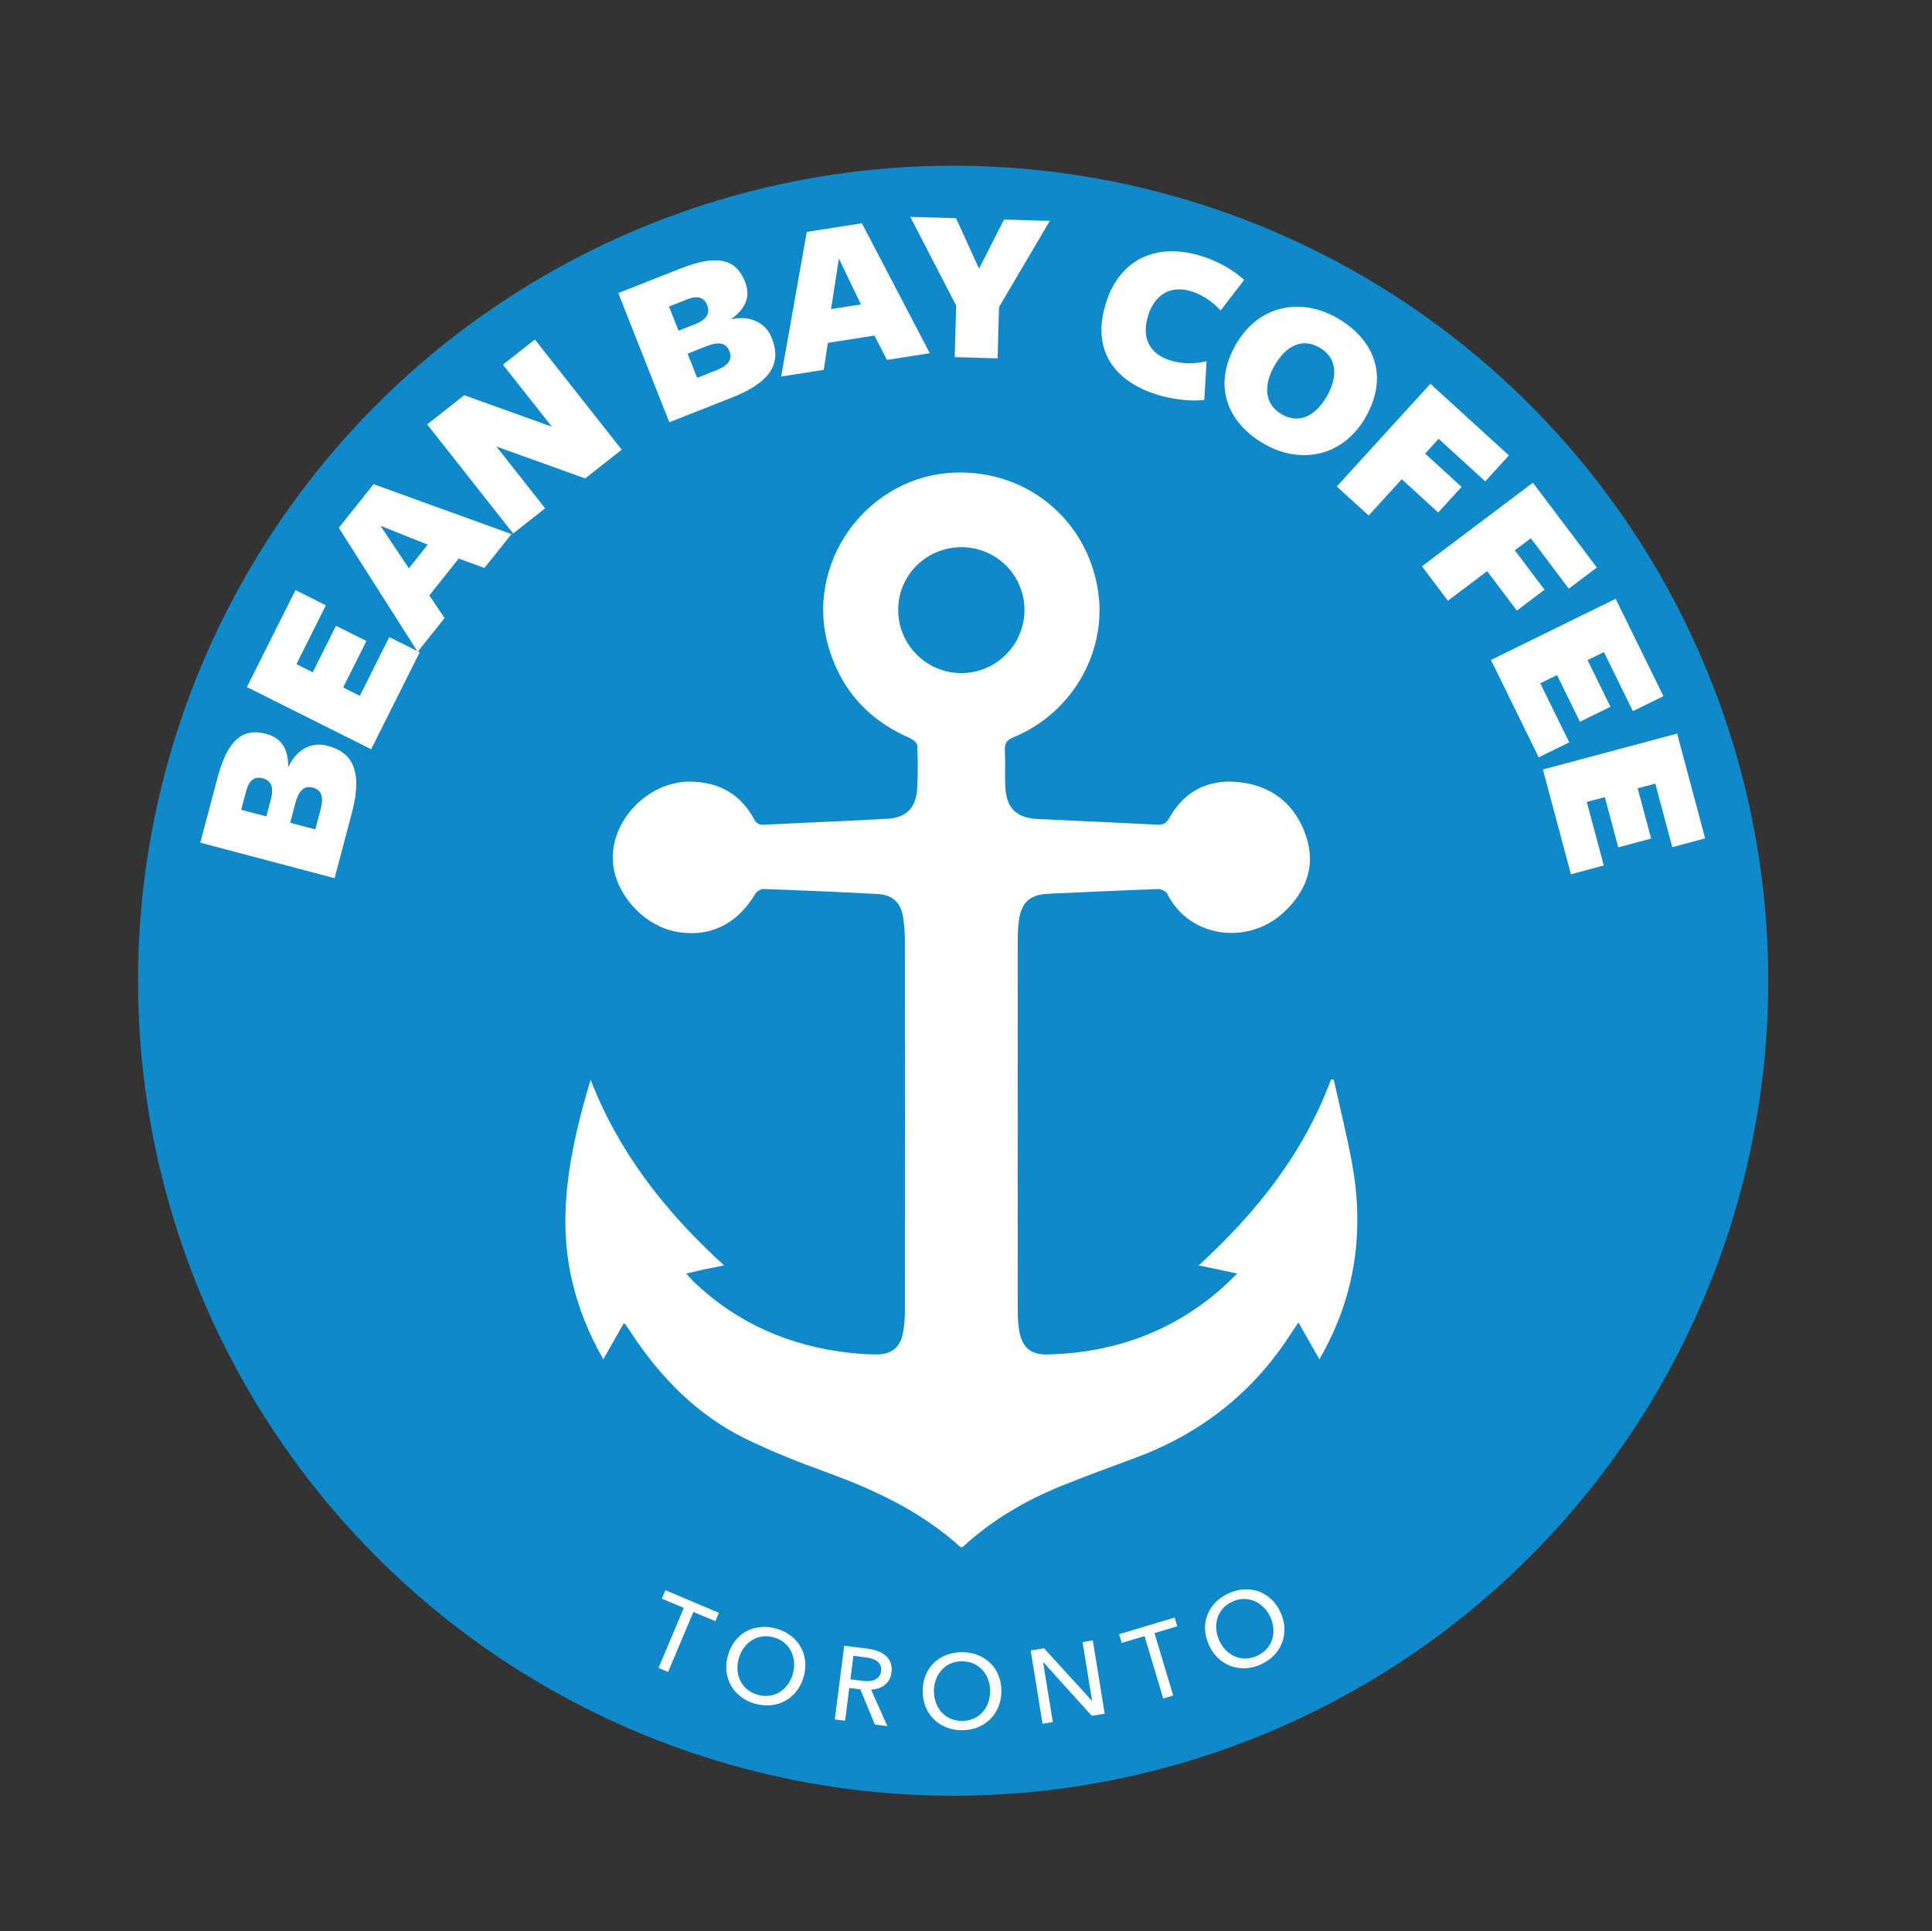 <?xml version="1.0" encoding="utf-8"?>
<!-- Generator: Adobe Illustrator 16.0.0, SVG Export Plug-In . SVG Version: 6.00 Build 0)  -->
<!DOCTYPE svg PUBLIC "-//W3C//DTD SVG 1.1//EN" "http://www.w3.org/Graphics/SVG/1.1/DTD/svg11.dtd">
<svg version="1.1" xmlns="http://www.w3.org/2000/svg" xmlns:xlink="http://www.w3.org/1999/xlink" x="0px" y="0px"
	 width="460.394px" height="460.296px" viewBox="0 0 460.394 460.296" enable-background="new 0 0 460.394 460.296"
	 xml:space="preserve">
<rect x="0" y="0" width="460.394" height="460.296" fill="#333333" stroke="none"/>
<g id="Layer_1">
</g>
<g id="Layer_3">
</g>
<g id="Layer_4">
</g>
<g id="Layer_5">
</g>
<g id="Layer_6">
</g>
<g id="Layer_8">
</g>
<g id="Layer_7">
	<circle fill="#0F89CA" cx="227.136" cy="233.737" r="194.24"/>
	<g>
		<path fill="#FFFFFF" d="M159.203,398.477l-2.279-0.963l6.035-14.303l-5.229-2.207l0.846-2.004l12.738,5.375l-0.846,2.004
			l-5.229-2.207L159.203,398.477z"/>
		<path fill="#FFFFFF" d="M191.537,399.551c-0.361,1.318-0.922,2.467-1.682,3.441c-0.758,0.977-1.648,1.752-2.672,2.328
			c-1.021,0.576-2.146,0.934-3.375,1.072c-1.23,0.139-2.498,0.029-3.799-0.326c-1.303-0.357-2.445-0.906-3.424-1.65
			c-0.98-0.742-1.764-1.623-2.35-2.639c-0.588-1.016-0.955-2.135-1.104-3.359s-0.043-2.496,0.318-3.814
			c0.365-1.334,0.922-2.49,1.674-3.469c0.75-0.979,1.635-1.746,2.652-2.307s2.135-0.906,3.355-1.039s2.482-0.021,3.783,0.336
			c1.303,0.355,2.449,0.902,3.439,1.641c0.99,0.736,1.781,1.605,2.371,2.605c0.592,1,0.965,2.111,1.121,3.338
			C192.006,396.936,191.902,398.217,191.537,399.551z M188.955,398.846c0.256-0.932,0.344-1.854,0.266-2.766
			c-0.08-0.912-0.314-1.758-0.707-2.539c-0.391-0.781-0.934-1.461-1.631-2.041c-0.697-0.578-1.543-1.004-2.541-1.277
			c-0.98-0.268-1.918-0.33-2.812-0.186s-1.705,0.453-2.432,0.928c-0.725,0.477-1.355,1.086-1.887,1.83s-0.926,1.582-1.18,2.514
			c-0.26,0.949-0.352,1.883-0.275,2.803c0.078,0.92,0.312,1.768,0.707,2.539c0.393,0.771,0.934,1.443,1.625,2.012
			c0.691,0.57,1.527,0.988,2.508,1.256c0.98,0.27,1.922,0.336,2.822,0.203c0.9-0.135,1.717-0.434,2.449-0.898
			c0.73-0.465,1.363-1.074,1.898-1.826C188.299,400.645,188.697,399.795,188.955,398.846z"/>
		<path fill="#FFFFFF" d="M201.389,410.092l-2.455-0.312l2.242-17.559l5.629,0.719c0.844,0.109,1.635,0.297,2.373,0.568
			c0.738,0.27,1.369,0.633,1.891,1.086s0.908,1.01,1.158,1.672c0.252,0.664,0.32,1.441,0.207,2.334
			c-0.164,1.289-0.693,2.279-1.59,2.973c-0.895,0.691-1.984,1.064-3.268,1.119l3.881,8.688l-2.977-0.381l-3.465-8.383l-2.629-0.336
			L201.389,410.092z M202.65,400.223l2.826,0.361c0.578,0.072,1.123,0.092,1.631,0.057c0.51-0.037,0.963-0.141,1.363-0.316
			s0.73-0.428,0.992-0.756c0.26-0.328,0.424-0.756,0.492-1.285c0.066-0.529,0.016-0.986-0.154-1.369
			c-0.168-0.383-0.418-0.703-0.746-0.965c-0.328-0.26-0.727-0.467-1.193-0.619c-0.469-0.15-0.967-0.262-1.496-0.328l-3-0.383
			L202.65,400.223z"/>
		<path fill="#FFFFFF" d="M238.631,403.043c-0.002,1.367-0.24,2.621-0.717,3.764c-0.477,1.141-1.133,2.123-1.967,2.945
			c-0.834,0.824-1.828,1.465-2.979,1.922s-2.4,0.684-3.748,0.684c-1.352-0.002-2.598-0.232-3.738-0.693
			c-1.141-0.459-2.129-1.104-2.961-1.928c-0.832-0.826-1.48-1.811-1.945-2.953s-0.697-2.396-0.695-3.764
			c0.002-1.383,0.236-2.645,0.705-3.785c0.467-1.141,1.119-2.115,1.953-2.924c0.834-0.807,1.822-1.436,2.965-1.883
			c1.143-0.449,2.389-0.674,3.738-0.672s2.6,0.229,3.75,0.68c1.148,0.453,2.139,1.084,2.973,1.893
			c0.832,0.811,1.484,1.785,1.959,2.928C238.396,400.398,238.633,401.66,238.631,403.043z M235.955,403.041
			c0.002-0.967-0.154-1.879-0.471-2.74c-0.316-0.857-0.764-1.611-1.348-2.264c-0.582-0.65-1.287-1.162-2.111-1.539
			s-1.754-0.564-2.785-0.566c-1.018,0-1.939,0.186-2.764,0.559c-0.824,0.375-1.527,0.887-2.102,1.535
			c-0.576,0.65-1.023,1.404-1.342,2.262s-0.477,1.77-0.479,2.736c0,0.982,0.156,1.908,0.473,2.775
			c0.314,0.867,0.764,1.623,1.348,2.264c0.582,0.643,1.281,1.148,2.098,1.516s1.732,0.553,2.748,0.553
			c1.018,0.002,1.941-0.18,2.777-0.545c0.832-0.367,1.541-0.869,2.127-1.51c0.582-0.641,1.035-1.395,1.352-2.262
			C235.795,404.949,235.955,404.023,235.955,403.041z"/>
		<path fill="#FFFFFF" d="M260.186,405.32l0.051-0.006l-2.262-13.971l2.443-0.395l2.828,17.473l-3.084,0.5l-11.539-12.771
			l-0.051,0.01l2.311,14.264l-2.445,0.395l-2.826-17.471l3.182-0.516L260.186,405.32z"/>
		<path fill="#FFFFFF" d="M279.572,404.084l-2.371,0.713l-4.459-14.871l-5.436,1.629l-0.625-2.084l13.244-3.969l0.623,2.082
			l-5.436,1.631L279.572,404.084z"/>
		<path fill="#FFFFFF" d="M305.178,384.318c0.561,1.246,0.861,2.486,0.896,3.723c0.037,1.236-0.156,2.4-0.576,3.496
			c-0.422,1.094-1.061,2.086-1.922,2.979c-0.859,0.889-1.904,1.611-3.135,2.168c-1.23,0.555-2.461,0.857-3.689,0.908
			c-1.23,0.053-2.395-0.127-3.492-0.537c-1.1-0.408-2.096-1.037-2.99-1.887s-1.623-1.896-2.186-3.143
			c-0.568-1.262-0.875-2.508-0.918-3.74c-0.045-1.232,0.148-2.389,0.574-3.469c0.428-1.08,1.07-2.059,1.926-2.938
			s1.898-1.598,3.129-2.152s2.463-0.863,3.695-0.926c1.234-0.062,2.396,0.104,3.49,0.498c1.09,0.395,2.088,1.016,2.99,1.859
			C303.873,382.004,304.607,383.057,305.178,384.318z M302.738,385.418c-0.398-0.883-0.916-1.648-1.559-2.301
			c-0.641-0.652-1.361-1.156-2.16-1.508s-1.652-0.529-2.559-0.531c-0.906-0.004-1.83,0.207-2.771,0.631
			c-0.928,0.418-1.689,0.967-2.287,1.648s-1.025,1.438-1.283,2.266c-0.256,0.828-0.354,1.699-0.289,2.613
			c0.064,0.912,0.297,1.809,0.693,2.689c0.404,0.896,0.928,1.674,1.572,2.334s1.365,1.164,2.162,1.508
			c0.795,0.346,1.641,0.518,2.535,0.516c0.896-0.002,1.807-0.211,2.734-0.629c0.926-0.418,1.693-0.965,2.303-1.643
			c0.609-0.676,1.047-1.428,1.314-2.252s0.369-1.697,0.301-2.617C303.379,387.223,303.143,386.314,302.738,385.418z"/>
	</g>
	<g>
		<path fill="#FFFFFF" d="M78.011,177.724c4.966,1.315,8.824,4.747,5.843,16.011l-4.12,15.564l-31.999-8.471l4.106-15.513
			c2.778-10.496,7.122-11.592,11.628-10.4c3.84,1.018,5.265,3.915,5.221,8.011C70.324,179.032,73.914,176.64,78.011,177.724z
			 M58.67,188.492l-1.193,4.505l5.99,1.587l1.112-4.199c0.718-2.713,0.06-4.366-1.988-4.909
			C60.646,184.962,59.334,185.984,58.67,188.492z M70.37,191.48l-1.22,4.607l5.99,1.586l1.247-4.711
			c0.813-3.071,0.257-4.698-1.842-5.254C72.345,187.127,71.129,188.613,70.37,191.48z"/>
		<path fill="#FFFFFF" d="M58.842,163.751l11.567-23.113l7.247,3.626l-7.017,14.021l3.884,1.943l5.547-11.083l7.247,3.627
			l-5.548,11.083l3.979,1.992l7.017-14.021l7.246,3.627l-11.567,23.113L58.842,163.751z"/>
		<path fill="#FFFFFF" d="M115.443,135.364l-6.135-2.246l-7,8.783l3.627,5.396l-6.404,8.038l-18.797-29.541l8.287-10.399
			l32.859,11.893L115.443,135.364z M97.432,135.441l4.49-5.636l-11.252-4.494L97.432,135.441z"/>
		<path fill="#FFFFFF" d="M127.467,80.92l20.684,26.251l-8.696,6.852l-21.161-7.602l11.604,14.728l-7.613,5.999l-20.488-26.004
			l8.821-6.949l20.872,7.492l-11.636-14.769L127.467,80.92z"/>
		<path fill="#FFFFFF" d="M183.903,80.527c1.888,4.779,1.411,9.921-9.427,14.2l-14.978,5.914L147.342,69.85l14.928-5.895
			c10.1-3.986,13.559-1.139,15.271,3.196c1.459,3.696-0.029,6.561-3.355,8.956C178.292,75.112,182.348,76.586,183.903,80.527z
			 M163.762,71.339l-4.336,1.712l2.275,5.764l4.041-1.595c2.61-1.031,3.552-2.54,2.773-4.511
			C167.776,70.837,166.176,70.386,163.762,71.339z M168.295,82.533l-4.434,1.751l2.275,5.764l4.532-1.789
			c2.956-1.168,3.937-2.579,3.14-4.6C172.972,81.541,171.055,81.444,168.295,82.533z"/>
		<path fill="#FFFFFF" d="M211.367,85.777l-3.002-5.801l-11.093,1.743l-0.974,6.427l-10.15,1.595l6.109-34.468l13.132-2.064
			l16.179,30.966L211.367,85.777z M198.044,73.664l7.116-1.117l-5.255-10.916L198.044,73.664z"/>
		<path fill="#FFFFFF" d="M237.723,85.404l-10.22-0.296l0.355-12.284l-10.94-21.143l10.908,0.316l5.481,12.028l5.955-11.696
			l10.908,0.314l-12.095,20.528L237.723,85.404z"/>
		<path fill="#FFFFFF" d="M283.988,69.455c-4.844-1.545-8.752,0.6-10.359,5.646c-1.625,5.096,0.037,9.128,5.132,10.752
			c2.978,0.949,5.823,0.911,8.763,0.236l-0.549,9.219c-2.859,0.422-7.639-0.1-11.372-1.29c-10.547-3.362-15.504-11.001-12.029-21.9
			c3.266-10.243,11.919-14.544,22.968-11.021c4.037,1.287,7.346,3.287,9.939,5.613l-5.6,7.277
			C289.114,72.033,286.562,70.274,283.988,69.455z"/>
		<path fill="#FFFFFF" d="M301.18,105.765c-8.615-4.995-12.392-13.797-6.6-23.789c5.42-9.349,15.523-11.146,24.141-6.15
			c8.615,4.994,12.443,13.705,6.627,23.742C319.927,108.916,309.797,110.759,301.18,105.765z M314.465,82.849
			c-4.217-2.443-8.047-0.379-10.704,4.204c-2.735,4.721-2.496,9.27,1.675,11.688c4.17,2.418,8.074,0.333,10.73-4.25
			C318.902,89.769,318.636,85.267,314.465,82.849z"/>
		<path fill="#FFFFFF" d="M359.574,108.538l-5.639,6.185l-11.117-10.137l-3.211,3.522l8.688,7.923l-5.567,6.106l-8.689-7.923
			l-7.888,8.649l-7.593-6.923l22.306-24.464L359.574,108.538z"/>
		<path fill="#FFFFFF" d="M380.529,135.261l-6.684,5.035l-9.053-12.012l-3.808,2.869l7.077,9.391l-6.598,4.972l-7.077-9.39
			l-9.348,7.046l-6.185-8.207l26.437-19.923L380.529,135.261z"/>
		<path fill="#FFFFFF" d="M385.006,142.709l11.387,23.203l-7.275,3.569l-6.906-14.074l-3.898,1.913l5.46,11.126l-7.275,3.569
			l-5.46-11.125l-3.994,1.959l6.906,14.075l-7.275,3.569l-11.385-23.202L385.006,142.709z"/>
		<path fill="#FFFFFF" d="M399.657,174.836l6.677,24.975l-7.83,2.093l-4.049-15.147l-4.197,1.122l3.201,11.975l-7.829,2.094
			l-3.202-11.975l-4.297,1.148l4.049,15.148l-7.83,2.093l-6.676-24.973L399.657,174.836z"/>
	</g>
	<g id="_x34_zHCYX_1_">
		<g>
			<path fill-rule="evenodd" clip-rule="evenodd" fill="#FFFFFF" d="M294.841,303.516c-3.274-0.691-6.008-1.268-9.197-1.941
				c13.87-12.679,25.065-26.826,31.54-44.319c0.216,0.018,0.431,0.037,0.645,0.055c1.443,6.516,3.068,12.995,4.293,19.55
				c2.938,15.708,1.102,30.777-6.537,44.975c-0.336,0.62-0.688,1.236-1.182,2.125c-1.705-3.006-3.257-5.744-4.99-8.8
				c-0.921,1.389-1.698,2.558-2.477,3.727c-9.023,13.593-21.314,23.003-36.58,28.632c-5.82,2.145-11.647,4.285-17.4,6.606
				c-8.708,3.517-16.698,8.249-23.604,14.607c-0.212-0.011-0.403,0.038-0.481-0.035c-9.275-8.412-20.317-13.597-31.95-17.825
				c-6.436-2.339-12.845-4.858-18.993-7.852c-11.823-5.752-20.693-14.864-27.805-25.788c-0.354-0.544-0.725-1.075-1.094-1.608
				c-0.033-0.049-0.118-0.062-0.416-0.204c-1.555,2.747-3.127,5.517-4.844,8.546c-3.504-6.163-5.989-12.356-7.498-18.932
				c-2.661-11.61-1.572-23.13,0.99-34.59c0.973-4.357,2.129-8.678,3.478-13.116c6.735,17.374,17.846,31.538,31.809,44.248
				c-1.78,0.356-3.139,0.614-4.489,0.905c-1.402,0.301-2.797,0.631-4.545,1.029c0.649,0.718,1.122,1.307,1.662,1.827
				c10.447,10.038,23.007,15.488,37.315,17.077c2.151,0.24,4.326,0.404,6.488,0.383c3.534-0.033,5.556-1.702,6.211-5.147
				c0.335-1.764,0.443-3.592,0.446-5.389c0.024-29.229,0.024-58.455-0.003-87.681c-0.001-2.019-0.097-4.06-0.425-6.046
				c-0.568-3.433-2.533-5.275-6.013-5.465c-9.099-0.493-18.204-0.871-27.311-1.195c-0.642-0.022-1.572,0.61-1.929,1.204
				c-4.355,7.261-10.863,10.412-18.781,8.983c-7.08-1.278-13.571-7.793-14.906-14.963c-1.939-10.411,7.714-21.149,18.615-20.812
				c6.646,0.207,11.628,3.066,14.804,8.921c0.563,1.033,1.184,1.411,2.371,1.349c9.749-0.494,19.506-0.87,29.255-1.403
				c4.672-0.257,6.974-2.572,7.252-7.259c0.202-3.388,0.164-6.801,0.023-10.192c-0.026-0.616-0.961-1.441-1.658-1.744
				c-9.746-4.2-16.33-11.278-19.399-21.444c-6.146-20.369,9.245-41.439,30.524-41.895c16.695-0.357,30.569,11,33.482,27.408
				c2.627,14.79-5.766,29.835-20.049,35.694c-1.663,0.683-2.104,1.507-2.022,3.166c0.14,2.813-0.036,5.646,0.086,8.462
				c0.225,5.249,2.582,7.589,7.833,7.848c9.462,0.461,18.93,0.85,28.388,1.353c1.434,0.077,2.157-0.34,2.866-1.604
				c3.85-6.881,10.004-9.519,17.538-8.426c7.593,1.099,12.788,5.738,15.125,12.964c2.278,7.044-0.14,13.069-5.439,18.002
				c-8.299,7.722-22.367,6.238-27.712-4.48c-0.299-0.6-1.433-1.146-2.156-1.12c-8.744,0.312-17.483,0.737-26.227,1.127
				c-4.186,0.187-6.271,1.916-6.918,6.013c-0.28,1.774-0.32,3.601-0.321,5.403c-0.018,29.3-0.019,58.598,0,87.896
				c0.001,1.585,0.083,3.19,0.343,4.75c0.681,4.062,2.693,5.834,6.815,5.732c15.48-0.387,29.315-5.239,41.11-15.456
				C292.09,306.229,293.283,304.998,294.841,303.516z M229.051,160.418c8.292,0.015,15.052-6.711,15.077-15.006
				c0.024-8.305-6.659-14.982-15.012-14.996c-8.352-0.014-15.075,6.646-15.078,14.936
				C214.035,153.655,220.76,160.404,229.051,160.418z"/>
		</g>
	</g>
</g>
<g id="Layer_2">
</g>
<g id="Layer_9">
</g>
</svg>

